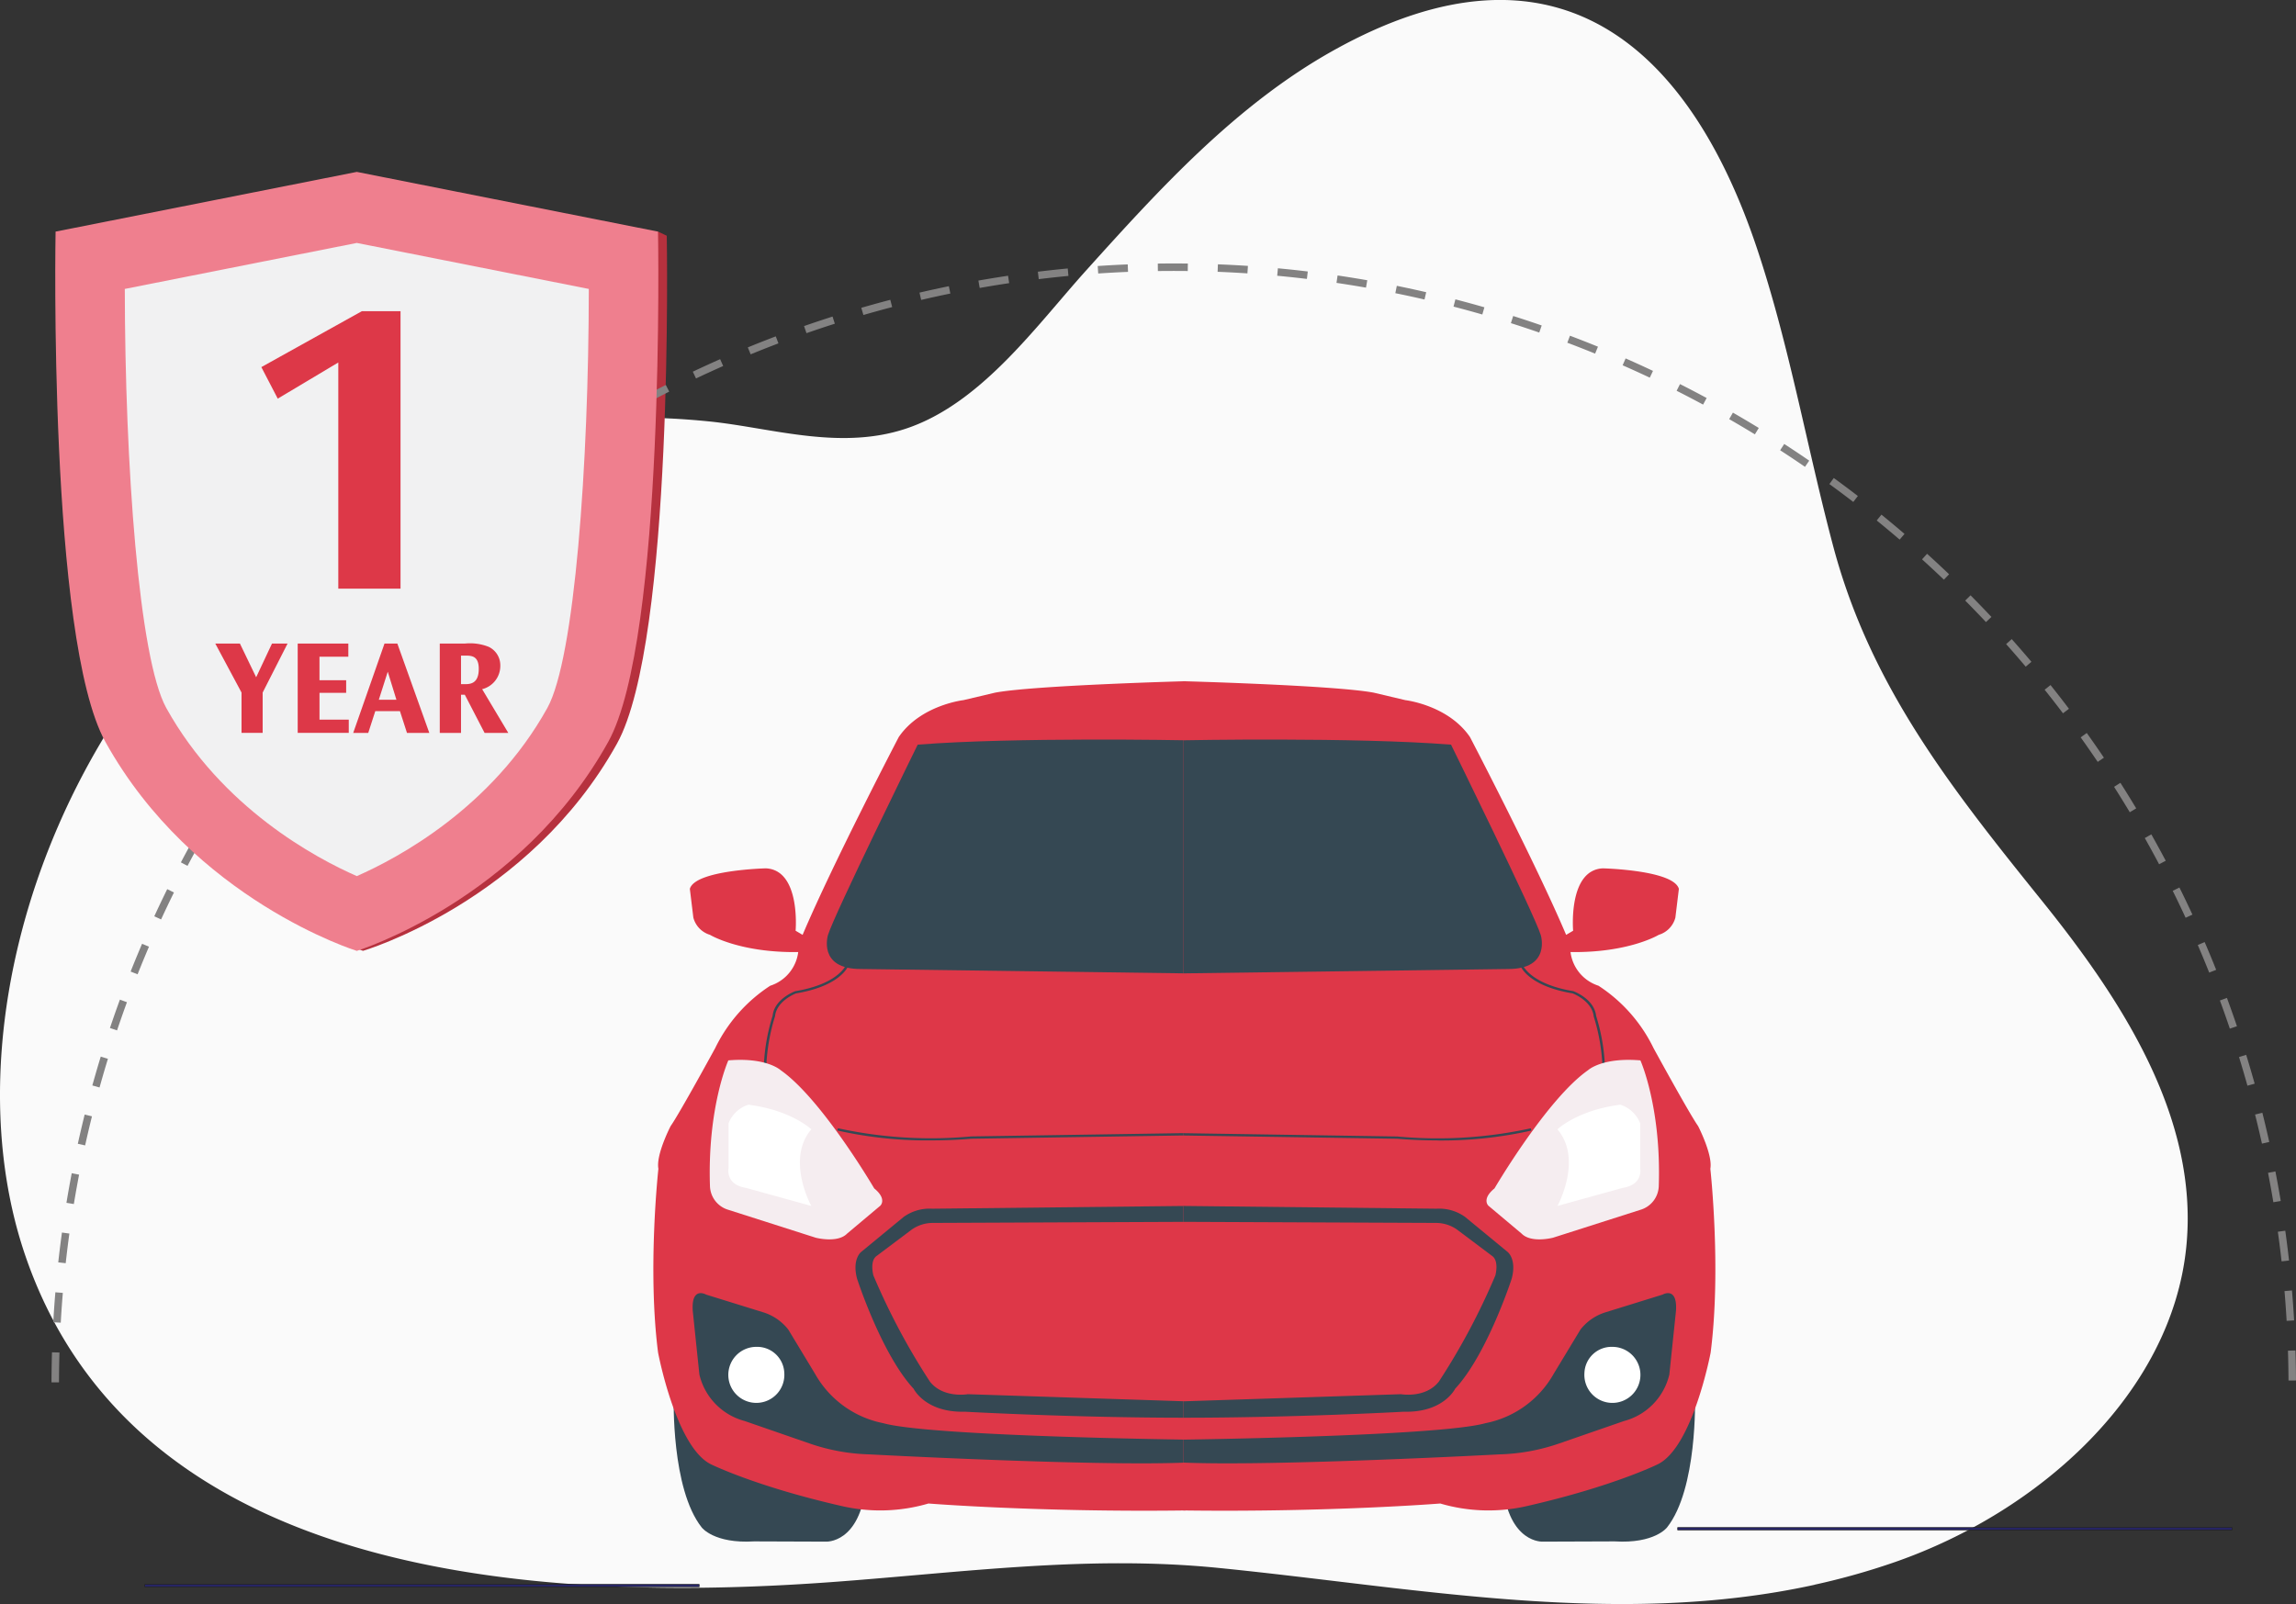 <svg xmlns="http://www.w3.org/2000/svg" width="277.598" height="193.989" viewBox="0 0 277.598 193.989"><rect x="0" y="0" width="277.598" height="193.989" fill="#333333" stroke="none"/><defs><style>.a{fill:#fafafa;}.b{fill:#b6313e;}.c{fill:#272568;}.d,.i{fill:none;}.d{stroke:#212121;stroke-miterlimit:2.613;stroke-width:0.075px;}.e{fill:#354853;}.f{fill:#de3748;}.g{fill:#fff;}.h{fill:#f5edf0;}.i{stroke:#838282;stroke-miterlimit:10;stroke-width:0.906px;stroke-dasharray:3.623 3.623;}.j{fill:#ef7f8e;}.k{fill:#f1f1f2;}.l{fill:#dd3848;}</style></defs><path class="a" d="M371.315,1250.745c-23.863,5.24-48.256.331-72.16-2.047-15.738-1.566-30.912.564-46.688,1.721-40.1,2.942-84.6-2.234-97.424-39.3-10.69-30.883,6.591-76.711,43.826-94.845,12.88-6.273,25.993-7.512,38.787-6.224,7.683.774,16.249,3.721,24.526.615,8.73-3.272,15.189-12.363,21.089-18.909,8.784-9.749,18.057-19.967,29.839-26.554,27.025-15.115,43.094-.377,51.213,23.847,3.947,11.78,6.045,24.054,9.223,36.032,4.506,16.99,14.29,29.329,25.3,43,9.806,12.177,18.985,26.42,17.4,41.868-1.792,17.534-17.59,31.911-35.2,38.043a84.866,84.866,0,0,1-9.74,2.745" transform="translate(-151.92 -1059.084)"/><path class="b" d="M130.79,1033.374h72.087l1.055.5s.908,48.942-6.021,61.425c-10.635,19.162-30.7,25.055-30.7,25.055s-19.766-6.116-30.4-25.279c-6.926-12.485-6.018-61.706-6.018-61.706" transform="translate(-123.316 -1005.363)"/><rect class="c" width="67.034" height="0.286" transform="translate(202.842 184.74)"/><rect class="d" width="67.034" height="0.286" transform="translate(202.842 184.74)"/><path class="e" d="M165.979,1100.487s-.315,11.018,3.383,15.683c0,0,1.479,1.985,6.34,1.688l8.664.031s4.121.267,4.861-6.88Z" transform="translate(-84.522 -931.444)"/><path class="f" d="M229.132,1059.249s-18.387.5-23.036,1.389l-3.806.9s-5.178.594-7.819,4.466c0,0-7.924,15.187-11.623,23.921l-.845-.5s.633-7.344-3.593-7.544c0,0-8.559.2-9.194,2.481l.422,3.474a2.959,2.959,0,0,0,2.009,2.084s3.591,2.187,10.671,2.085a4.924,4.924,0,0,1-3.381,4.071,18.756,18.756,0,0,0-6.657,7.544s-4.331,7.94-5.388,9.43c0,0-1.8,3.474-1.479,5.162,0,0-1.343,12.109-.038,22.234,0,0,2.152,11.415,6.378,13.5,0,0,5.388,2.681,15.851,5.063a20.681,20.681,0,0,0,10.461-.313s13.314,1.069,31.067.84Z" transform="translate(-85.809 -976.864)"/><path class="e" d="M216.324,1089.449l-30.609.332a5.384,5.384,0,0,0-3.453.992l-5.142,4.236s-1.126.86-.494,3.243c0,0,2.959,9.131,6.834,13.3,0,0,1.408,2.912,6.2,2.78,0,0,13,.727,26.665.727v-1.984l-26.312-.861s-2.959.53-4.579-1.521a81.318,81.318,0,0,1-6.834-12.838s-.494-1.788.422-2.384l4.226-3.176a4.449,4.449,0,0,1,2.536-.795l30.54-.13Z" transform="translate(-73.001 -943.602)"/><path class="e" d="M168.7,1094.645s-1.832-1.061-1.62,1.984l.8,7.677a7.619,7.619,0,0,0,5.468,5.623l8.032,2.78a24.034,24.034,0,0,0,7.044,1.257s27.192,1.456,38.218.995v-2.78s-30.891-.4-36.527-1.986a12.158,12.158,0,0,1-8.242-5.956l-3.24-5.36a6.157,6.157,0,0,0-3.1-2.116Z" transform="translate(-83.321 -938.076)"/><path class="g" d="M175.882,1100.734a3.388,3.388,0,1,1-3.381-3.176,3.282,3.282,0,0,1,3.381,3.176" transform="translate(-81.056 -934.671)"/><path class="e" d="M185.77,1063.224s-10.145,20.646-10.849,23.03c0,0-1.267,4.1,3.944,4.1l39.275.527v-28.19s-20.676-.4-32.37.529" transform="translate(-74.817 -973.163)"/><path class="e" d="M171.461,1087.727h-.3a23.676,23.676,0,0,1,1.063-6c.212-2.021,2.629-2.93,2.732-2.968,5.247-.874,6.138-3.167,6.147-3.19l.284.089c-.036.1-.935,2.473-6.351,3.371.006,0-2.32.878-2.52,2.752a23.75,23.75,0,0,0-1.055,5.943" transform="translate(-78.809 -958.886)"/><path class="e" d="M186.786,1086.447a49.643,49.643,0,0,1-11.4-1.2l.082-.271a52.712,52.712,0,0,0,16.113.988l25.893-.4,0,.281-25.883.4c-1.694.142-3.308.2-4.81.2" transform="translate(-74.155 -948.528)"/><path class="e" d="M236.92,1100.487s.317,11.018-3.381,15.683c0,0-1.479,1.985-6.34,1.688l-8.666.031s-4.121.267-4.861-6.88Z" transform="translate(-31.986 -931.444)"/><path class="f" d="M195.3,1059.249s18.385.5,23.036,1.389l3.8.9s5.178.594,7.819,4.466c0,0,7.925,15.187,11.625,23.921l.845-.5s-.635-7.344,3.591-7.544c0,0,8.561.2,9.194,2.481l-.422,3.474a2.954,2.954,0,0,1-2.007,2.084s-3.593,2.187-10.673,2.085a4.929,4.929,0,0,0,3.381,4.071,18.755,18.755,0,0,1,6.657,7.544s4.333,7.94,5.39,9.43c0,0,1.795,3.474,1.479,5.162,0,0,1.343,12.109.036,22.234,0,0-2.15,11.415-6.378,13.5,0,0-5.388,2.681-15.849,5.063a20.691,20.691,0,0,1-10.463-.313s-13.312,1.069-31.065.84Z" transform="translate(-52.226 -976.864)"/><path class="e" d="M195.3,1089.449l30.609.332a5.379,5.379,0,0,1,3.451.992l5.142,4.236s1.128.86.494,3.243c0,0-2.959,9.131-6.834,13.3,0,0-1.408,2.912-6.2,2.78,0,0-13,.727-26.663.727v-1.984l26.312-.861s2.959.53,4.579-1.521a81.412,81.412,0,0,0,6.832-12.838s.494-1.788-.422-2.384l-4.226-3.176a4.449,4.449,0,0,0-2.536-.795l-30.538-.13Z" transform="translate(-52.226 -943.602)"/><path class="e" d="M253.238,1094.645s1.83-1.061,1.62,1.984l-.8,7.677a7.614,7.614,0,0,1-5.468,5.623l-8.032,2.78a24.033,24.033,0,0,1-7.044,1.257s-27.192,1.456-38.216.995v-2.78s30.891-.4,36.524-1.986a12.161,12.161,0,0,0,8.244-5.956l3.24-5.36a6.145,6.145,0,0,1,3.1-2.116Z" transform="translate(-52.226 -938.076)"/><path class="g" d="M218.373,1100.734a3.389,3.389,0,1,0,3.381-3.176,3.283,3.283,0,0,0-3.381,3.176" transform="translate(-26.809 -934.671)"/><path class="e" d="M227.666,1063.224s10.143,20.646,10.848,23.03c0,0,1.269,4.1-3.945,4.1l-39.273.527v-28.19s20.676-.4,32.37.529" transform="translate(-52.226 -973.163)"/><path class="e" d="M224.91,1087.727h-.3a23.39,23.39,0,0,0-1.051-5.916c-.206-1.9-2.53-2.78-2.553-2.789-5.386-.889-6.287-3.262-6.323-3.362l.284-.089c.008.023.9,2.316,6.119,3.182.132.046,2.547.955,2.765,3a23.485,23.485,0,0,1,1.057,5.97" transform="translate(-30.871 -958.886)"/><path class="e" d="M225.984,1086.447c-1.507,0-3.121-.059-4.819-.2l-25.87-.393,0-.281,25.883.4a52.669,52.669,0,0,0,16.124-.988l.08.271a49.653,49.653,0,0,1-11.4,1.2" transform="translate(-52.227 -948.528)"/><path class="h" d="M170.294,1081.106s-2.536,5.657-2.219,15.188a3.089,3.089,0,0,0,2.219,2.878l10.566,3.375s2.641.694,3.8-.5l4.016-3.374s.845-.795-.74-2.087c0,0-6.34-10.819-11.306-14.294,0,0-1.692-1.587-6.34-1.19" transform="translate(-82.237 -952.86)"/><path class="g" d="M179.151,1086.6s-2.4-2.317-7.609-2.979a3.809,3.809,0,0,0-2.4,2.25v5.426s-.422,1.985,2.114,2.383l7.891,2.184s-3.1-5.626,0-9.263" transform="translate(-81.057 -950.019)"/><path class="h" d="M231.35,1081.106s2.537,5.657,2.219,15.188a3.093,3.093,0,0,1-2.219,2.878l-10.568,3.375s-2.641.694-3.8-.5l-4.016-3.374s-.845-.795.74-2.087c0,0,6.34-10.819,11.308-14.294,0,0,1.689-1.587,6.34-1.19" transform="translate(-33.015 -952.86)"/><path class="g" d="M216.819,1086.6s2.4-2.317,7.607-2.979a3.809,3.809,0,0,1,2.4,2.25v5.426s.422,1.985-2.114,2.383l-7.889,2.184s3.1-5.626,0-9.263" transform="translate(-28.52 -950.019)"/><rect class="c" width="67.034" height="0.286" transform="translate(17.497 191.617)"/><rect class="d" width="67.034" height="0.286" transform="translate(17.497 191.617)"/><path class="i" d="M119.135,1164.851a135.233,135.233,0,0,1,270.465,0" transform="translate(-112.455 -997.671)"/><path class="j" d="M130.43,1037.159l36.421-7.222,36.419,7.222s.91,49.22-6.018,61.706c-10.635,19.162-30.4,25.281-30.4,25.281s-19.766-6.118-30.4-25.281c-6.926-12.485-6.02-61.706-6.02-61.706" transform="translate(-123.712 -1009.148)"/><path class="k" d="M162.444,1110.6c4.947-2.173,16.324-8.241,23.033-20.33,3.32-5.987,5-29.493,5.016-50.681l-28.05-5.563-28.05,5.563c.019,21.19,1.7,44.7,5.016,50.681,6.712,12.089,18.085,18.157,23.034,20.33" transform="translate(-119.303 -1004.645)"/><path class="l" d="M139.6,1057.08l3.176,5.928v4.879h2.554v-4.879l3.013-5.928h-1.883l-1.916,4.078-1.965-4.078Z" transform="translate(-113.573 -979.252)"/><path class="l" d="M144.341,1057.08v10.806h6.173v-1.6h-3.537v-3.243H150.2v-1.522h-3.226v-2.849h3.488v-1.589Z" transform="translate(-108.347 -979.252)"/><path class="l" d="M151.711,1060.487l1.046,3.388h-2.127Zm-.393-3.406-3.783,10.806h1.818l.851-2.635h2.98l.851,2.635h2.7l-3.865-10.806Z" transform="translate(-104.829 -979.251)"/><path class="l" d="M155.543,1058.538c.786,0,1.687,0,1.687,1.605,0,1.849-1.1,1.849-1.719,1.849h-.427v-3.454Zm-3.028-1.457v10.806h2.57v-4.616h.458l2.391,4.616H160.8l-3.16-5.287a2.9,2.9,0,0,0,2.194-2.882,2.462,2.462,0,0,0-1.408-2.242,6.112,6.112,0,0,0-2.864-.394Z" transform="translate(-99.345 -979.251)"/><path class="l" d="M154.4,1037.954l-12.15,6.761,1.983,3.814,7.321-4.373v27.351h7.524v-33.553Z" transform="translate(-110.652 -1000.318)"/></svg>